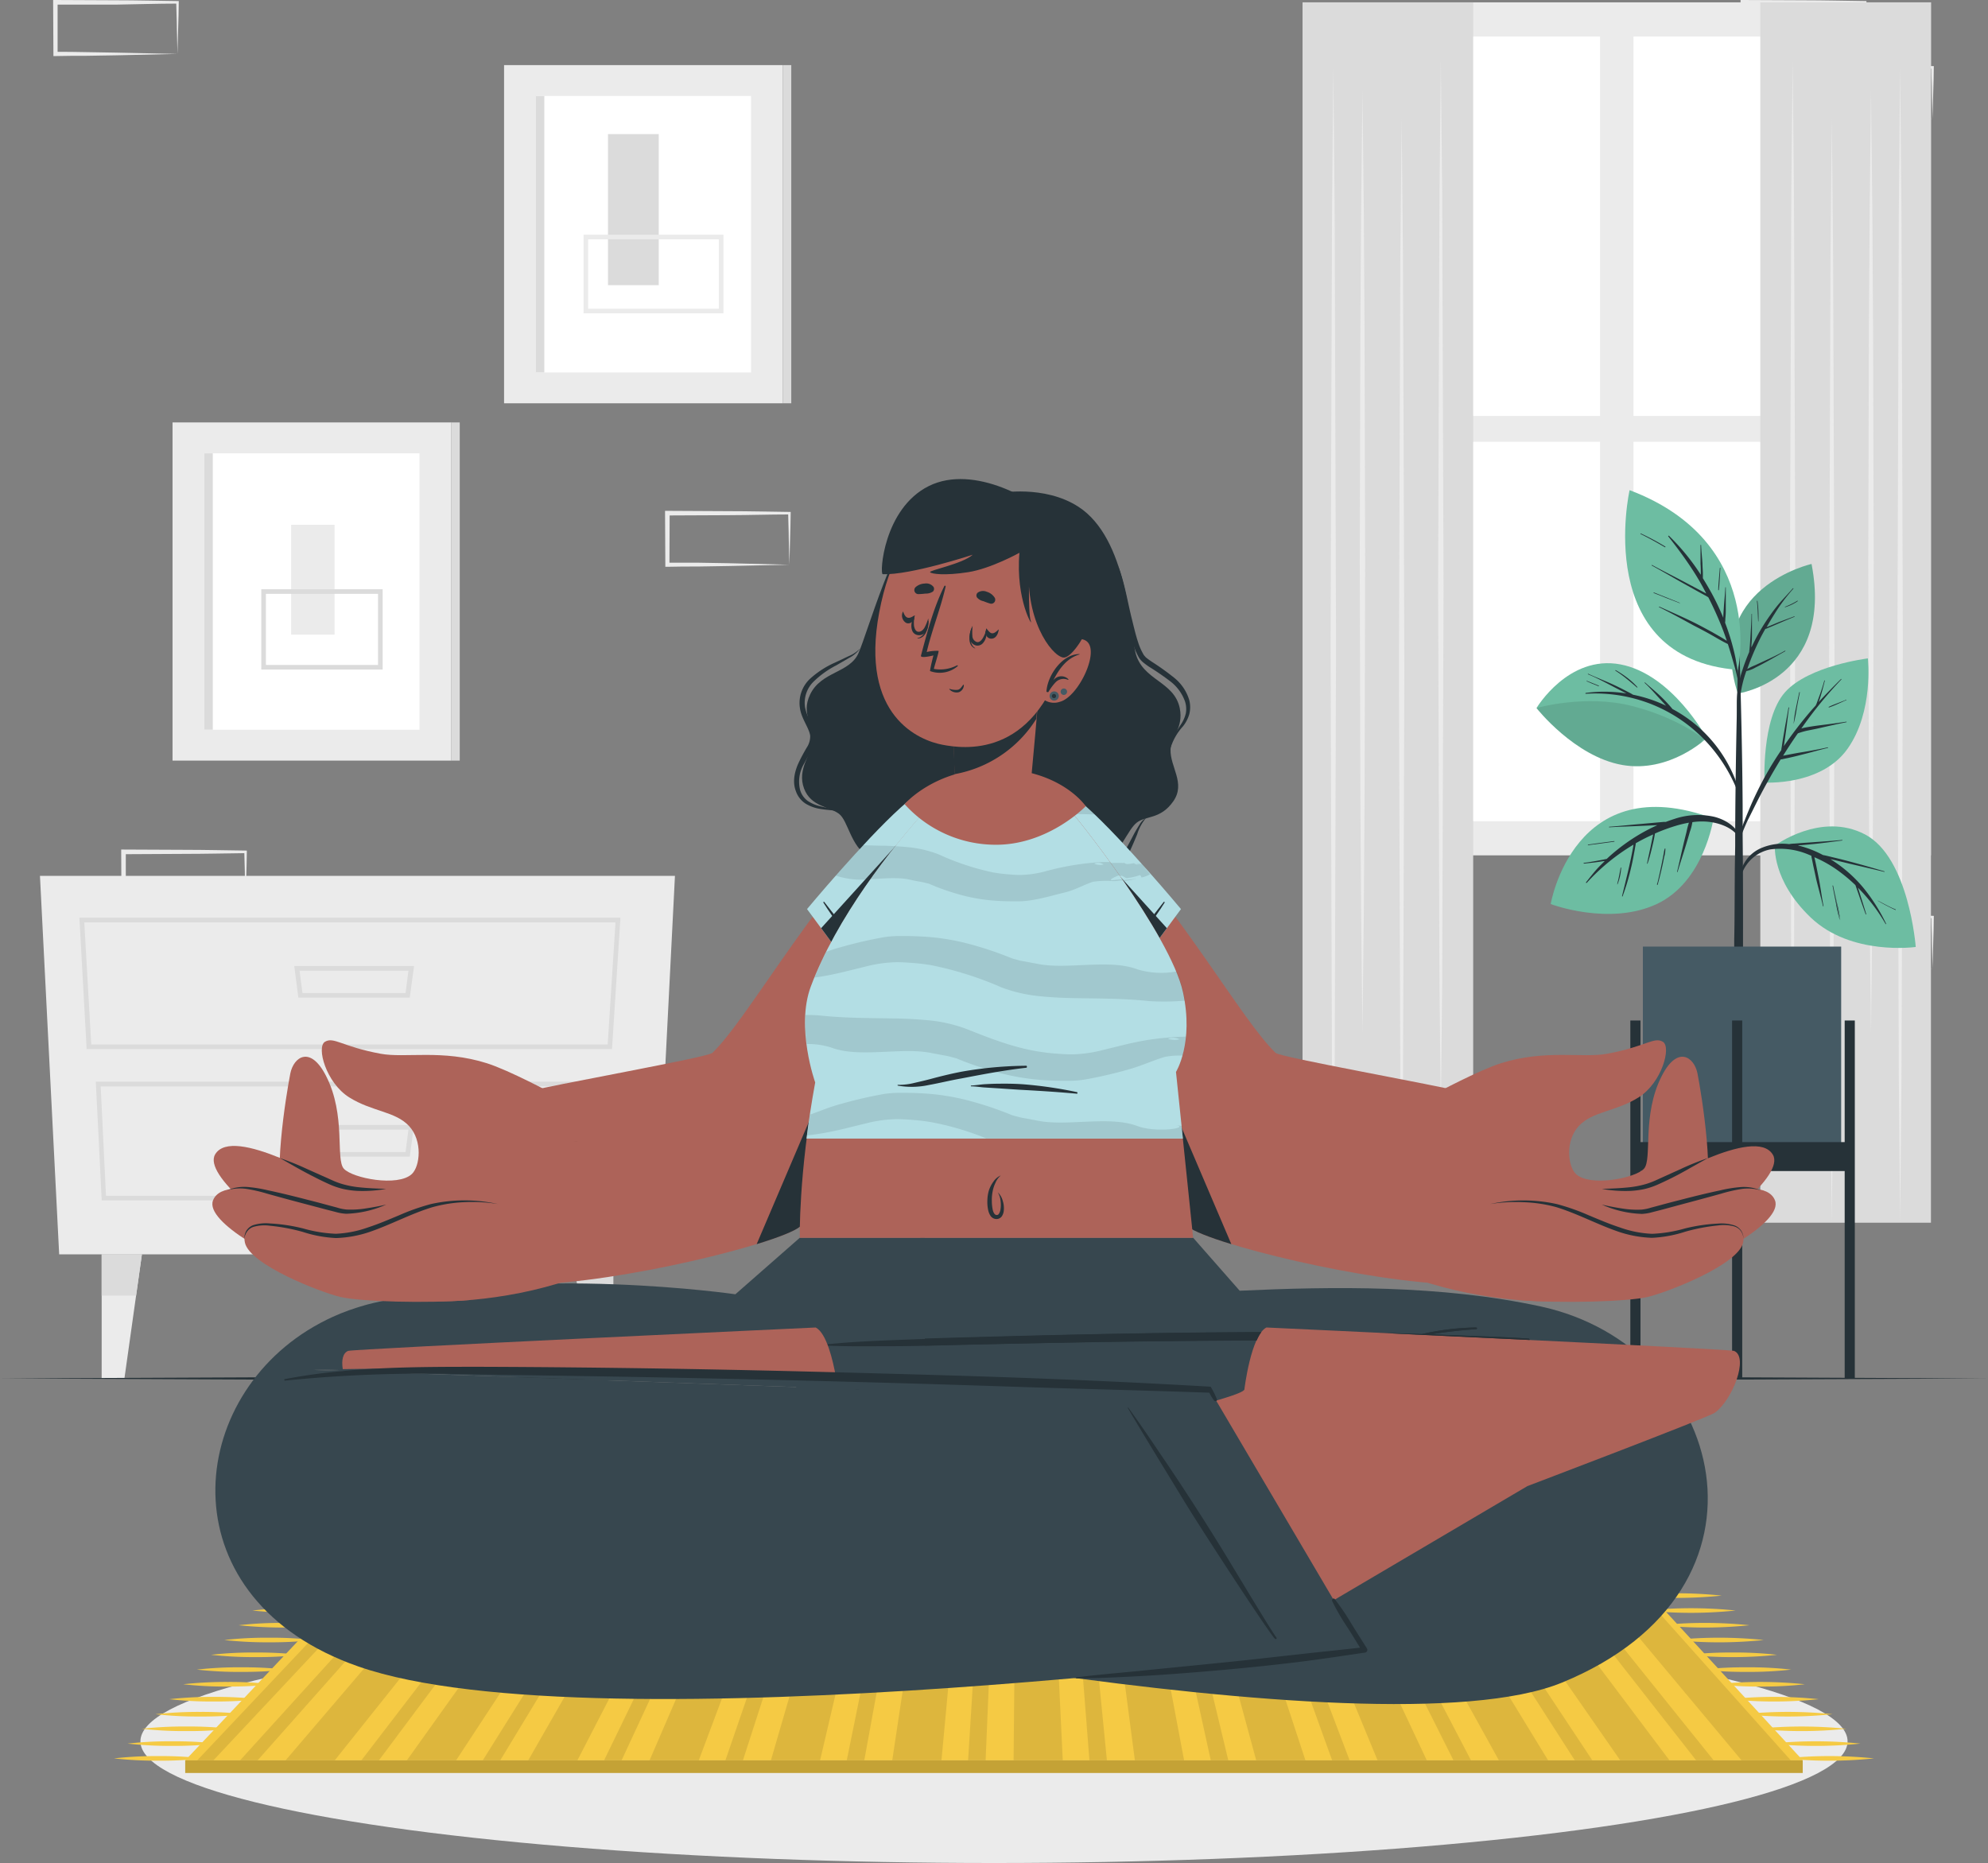 <svg xmlns="http://www.w3.org/2000/svg" viewBox="0 0 431.38 404.29"><rect x="0" y="0" width="431.38" height="404.29" fill="#808080" stroke="none"/><defs><style>.cls-1{fill:#ebebeb;}.cls-2{fill:#dbdbdb;}.cls-3{fill:#fff;}.cls-4,.cls-5{fill:none;stroke-miterlimit:10;}.cls-4{stroke:#ebebeb;}.cls-5{stroke:#dbdbdb;}.cls-6{fill:#263238;}.cls-7{fill:#6dbda2;}.cls-8{opacity:0.1;}.cls-11,.cls-8{isolation:isolate;}.cls-9{fill:#455a64;}.cls-10{fill:#f5ca44;}.cls-11{opacity:0.2;}.cls-12{fill:#37474f;}.cls-13{fill:#ad6359;}.cls-14{fill:#b3dee4;}</style></defs><g id="Calque_2" data-name="Calque 2"><g id="Calque_1-2" data-name="Calque 1"><g id="freepik--background-complete--inject-14"><path class="cls-1" d="M53.28,196.06l-13.12.27-6.66.12c-2.23,0-4.47,0-6.7.05h-.44v-.44l-.06-11.19v-.51h.5l13.24.06c4.42,0,8.83.11,13.24.16h.28v.27c0,1.89-.09,3.78-.13,5.65Zm0,0-.14-5.66c0-1.86-.11-3.7-.13-5.53l.27.27c-4.41.05-8.82.16-13.24.16l-13.24.07.5-.5v11.19l-.45-.45H33.4l6.58.12Z"></path><path class="cls-1" d="M38.51,210.17l-13.12.27-6.66.12c-2.23,0-4.47,0-6.7.05h-.44v-.44L11.53,199v-.48H12l13.24.06c4.41,0,8.83.11,13.24.16h.28V199c0,1.89-.08,3.78-.13,5.65Zm0,0-.14-5.67c0-1.86-.11-3.7-.13-5.53l.27.27c-4.41,0-8.83.16-13.24.16L12,199.5l.5-.49,0,11.19-.45-.45c2.18,0,4.36,0,6.55.05l6.58.12Z"></path><path class="cls-1" d="M419.35,210.17l-13.13.27-6.66.12c-2.22,0-4.46,0-6.69.05h-.45v-.44L392.37,199v-.48h.5l13.24.06c4.41,0,8.83.11,13.24.16h.27V199c0,1.89-.08,3.78-.13,5.65Zm0,0-.14-5.66c0-1.86-.12-3.7-.13-5.53l.27.27c-4.41.05-8.83.16-13.24.16l-13.24.06.5-.49-.06,11.19-.44-.45c2.18,0,4.36,0,6.54.05l6.58.12Z"></path><path class="cls-1" d="M404.58,11.7,391.45,12l-6.66.11c-2.22,0-4.46,0-6.69.06h-.41V0h.51l13.24.06c4.41,0,8.82.12,13.24.17H405V.5c0,1.9-.09,3.79-.13,5.65Zm0,0-.14-5.65c-.05-1.87-.12-3.71-.14-5.54l.28.27c-4.42,0-8.83.16-13.24.17L378.1,1l.5-.5-.06,11.19-.44-.45c2.18,0,4.35,0,6.54.06l6.58.11Z"></path><path class="cls-1" d="M419.35,25.81l-13.13.28-6.66.11c-2.22,0-4.46,0-6.69.06h-.45v-.45l-.05-11.19v-.5h.5l13.24.06c4.41,0,8.83.12,13.24.17h.27v.27c0,1.9-.08,3.79-.13,5.65Zm0,0-.14-5.65c0-1.87-.12-3.71-.13-5.54l.27.27c-4.41,0-8.83.16-13.24.17l-13.24.06.5-.5-.06,11.19-.44-.45c2.18,0,4.36,0,6.54.06l6.58.11Z"></path><path class="cls-1" d="M38.51,11.7,25.39,12l-6.7.11c-2.23,0-4.47,0-6.7.06h-.4V11.7L11.53.5V0H12L25.27.06c4.41,0,8.83.12,13.24.17h.28V.5c0,1.9-.08,3.79-.13,5.65Zm0,0-.14-5.65c0-1.87-.11-3.71-.13-5.54l.27.27C34.1.78,29.68.94,25.27,1L12,1l.5-.5,0,11.19L12,11.25c2.18,0,4.36,0,6.55.06l6.58.11Z"></path><path class="cls-1" d="M171.29,122.55l-13.12.28-6.66.11c-2.23,0-4.46,0-6.7.06h-.44v-.45l-.06-11.19v-.5h.5l13.24.07c4.42,0,8.83.11,13.24.16h.28v.27c0,1.9-.09,3.79-.13,5.66Zm0,0-.14-5.65c0-1.86-.11-3.71-.13-5.54l.27.28c-4.41,0-8.82.15-13.24.16l-13.24.06.5-.5-.05,11.19-.45-.44h6.55l6.58.11Z"></path><polygon class="cls-1" points="12.84 272.21 142.29 272.21 146.46 190.07 8.67 190.07 12.84 272.21"></polygon><path class="cls-2" d="M132.8,227.67h-114l-1.57-28.52H134.63Zm-113-1H131.86l1.7-26.5H18.29Z"></path><path class="cls-2" d="M131.26,260.5H22.07l-1.28-25.76H132.87ZM23,259.5H130.31l1.48-23.72H21.85Z"></path><path class="cls-2" d="M88.91,216.5H64.74l-.89-6.87h26Zm-23.28-1H88l.63-4.85H65Z"></path><path class="cls-2" d="M88.91,251H64.74l-.89-6.87h26Zm-23.28-1H88l.63-4.85H65Z"></path><polygon class="cls-1" points="30.79 272.21 29.53 281.16 27 299.14 22.06 299.14 22.06 272.21 30.79 272.21"></polygon><polygon class="cls-2" points="30.79 272.21 29.53 281.16 22.06 281.16 22.06 272.21 30.79 272.21"></polygon><polygon class="cls-1" points="124.34 272.21 125.6 281.16 128.12 299.14 133.07 299.14 133.07 272.21 124.34 272.21"></polygon><polygon class="cls-2" points="124.34 272.21 125.6 281.16 133.07 281.16 133.07 272.21 124.34 272.21"></polygon><rect class="cls-1" x="282.64" y="0.51" width="136.36" height="185.11"></rect><rect class="cls-3" x="291.16" y="7.92" width="56.03" height="82.34"></rect><rect class="cls-3" x="354.45" y="7.92" width="56.03" height="82.34"></rect><rect class="cls-3" x="291.16" y="95.87" width="56.03" height="82.34"></rect><rect class="cls-3" x="354.45" y="95.87" width="56.03" height="82.34"></rect><rect class="cls-2" x="282.64" y="0.51" width="37.03" height="264.83"></rect><polygon class="cls-1" points="312.65 13.1 312.94 41.73 313.04 70.37 313.24 127.64 313.04 184.91 312.94 213.54 312.65 242.17 312.36 213.54 312.26 184.91 312.06 127.64 312.26 70.37 312.37 41.73 312.65 13.1"></polygon><polygon class="cls-1" points="295.64 19.74 295.93 45.31 296.09 70.88 296.23 122.01 296.1 173.15 295.93 198.72 295.64 224.28 295.36 198.72 295.19 173.15 295.06 122.01 295.19 70.88 295.36 45.31 295.64 19.74"></polygon><polygon class="cls-1" points="304.15 25.78 304.43 55.72 304.54 85.65 304.73 145.53 304.54 205.41 304.44 235.34 304.15 265.28 303.86 235.34 303.76 205.41 303.56 145.53 303.76 85.65 303.86 55.72 304.15 25.78"></polygon><polygon class="cls-1" points="289.32 14.61 289.61 45.94 289.71 77.28 289.91 139.95 289.71 202.61 289.61 233.95 289.32 265.28 289.03 233.95 288.93 202.61 288.73 139.95 288.93 77.28 289.04 45.94 289.32 14.61"></polygon><rect class="cls-2" x="381.97" y="0.51" width="37.03" height="264.83"></rect><polygon class="cls-1" points="388.99 13.1 389.27 41.73 389.38 70.37 389.57 127.64 389.38 184.91 389.27 213.54 388.99 242.17 388.7 213.54 388.59 184.91 388.4 127.64 388.6 70.37 388.7 41.73 388.99 13.1"></polygon><polygon class="cls-1" points="405.99 19.74 406.28 45.31 406.44 70.88 406.58 122.01 406.44 173.15 406.28 198.72 405.99 224.28 405.7 198.72 405.54 173.15 405.4 122.01 405.54 70.88 405.71 45.31 405.99 19.74"></polygon><polygon class="cls-1" points="397.49 25.78 397.77 55.72 397.88 85.65 398.08 145.53 397.88 205.41 397.78 235.34 397.49 265.28 397.2 235.34 397.1 205.41 396.9 145.53 397.1 85.65 397.2 55.72 397.49 25.78"></polygon><polygon class="cls-1" points="412.32 14.61 412.6 45.94 412.71 77.28 412.9 139.95 412.71 202.61 412.6 233.95 412.32 265.28 412.03 233.95 411.93 202.61 411.73 139.95 411.93 77.28 412.03 45.94 412.32 14.61"></polygon><rect class="cls-1" x="109.38" y="14.13" width="60.5" height="73.39"></rect><rect class="cls-3" x="116.29" y="20.83" width="46.68" height="59.99"></rect><rect class="cls-2" x="116.29" y="20.83" width="1.82" height="59.99"></rect><rect class="cls-2" x="169.88" y="14.13" width="1.82" height="73.39"></rect><rect class="cls-2" x="131.93" y="29.1" width="11.01" height="32.79"></rect><rect class="cls-4" x="127.13" y="51.43" width="29.35" height="16.06"></rect><rect class="cls-1" x="37.44" y="91.67" width="60.5" height="73.39"></rect><rect class="cls-3" x="44.35" y="98.37" width="46.68" height="59.99"></rect><rect class="cls-2" x="44.35" y="98.37" width="1.82" height="59.99"></rect><rect class="cls-2" x="97.94" y="91.67" width="1.82" height="73.39"></rect><rect class="cls-1" x="63.17" y="113.88" width="9.43" height="23.84"></rect><rect class="cls-5" x="57.2" y="128.37" width="25.33" height="16.43"></rect></g><g id="freepik--Shadow--inject-14"><ellipse class="cls-1" cx="215.69" cy="377.88" rx="185.22" ry="26.41"></ellipse></g><g id="freepik--Floor--inject-14"><polygon class="cls-6" points="0 299.14 53.92 298.9 107.85 298.81 215.69 298.64 323.53 298.81 377.45 298.89 431.38 299.14 377.45 299.38 323.53 299.47 215.69 299.64 107.85 299.47 53.92 299.38 0 299.14"></polygon></g><g id="freepik--Plant--inject-14"><path class="cls-7" d="M377.09,150.5s20.87-2.92,16-28.11C393.08,122.38,369.77,127.62,377.09,150.5Z"></path><path class="cls-8" d="M377.09,150.5s20.87-2.92,16-28.11C393.08,122.38,369.77,127.62,377.09,150.5Z"></path><path class="cls-6" d="M378.15,145.23c.41-1.27.89-2.52,1.42-3.75a1.57,1.57,0,0,1,.05-.48l.09-1q.09-1.12.15-2.25c.09-1.51.19-3,.21-4.52a.07.07,0,0,1,.09,0l0,0v4.53a21.2,21.2,0,0,1-.12,2.25v.5a43.38,43.38,0,0,1,4.18-7.15,32.57,32.57,0,0,1,2.28-2.89c.81-.89,1.71-1.86,2.55-2.8a.06.06,0,1,1,.09.09,37.73,37.73,0,0,0-4,5.34c-.64,1-1.23,2-1.8,3l.19-.08.74-.3L386,135l3.35-1.25c.07,0,.12.09,0,.12-1.11.44-2.21.91-3.3,1.38l-1.62.7-.81.33a2.35,2.35,0,0,1-.56.2c-.42.75-.84,1.51-1.22,2.28a56.54,56.54,0,0,0-2.55,6l-.15.43a12.25,12.25,0,0,1,1.71-.83l2.16-1c1.46-.67,2.92-1.35,4.32-2.15.07,0,.13.08.06.11-1.43.79-2.84,1.62-4.27,2.4-.72.39-1.44.77-2.18,1.13a6.61,6.61,0,0,1-2,.78,25.59,25.59,0,0,0-1.37,5.92c-.23,2.85-.2,5.72-.27,8.57h-.08c-.2-2.59-.32-5.2-.33-7.8A22.73,22.73,0,0,1,378.15,145.23Z"></path><path class="cls-6" d="M381.36,130.42a25.36,25.36,0,0,1,.21,4.44h-.06c-.09-1.47-.1-2.94-.27-4.41C381.23,130.37,381.35,130.34,381.36,130.42Z"></path><path class="cls-6" d="M387.33,131.68a16.62,16.62,0,0,0,2.68-1.31c.07-.05.13.06.06.11a10.08,10.08,0,0,1-2.71,1.29C387.31,131.79,387.28,131.71,387.33,131.68Z"></path><path class="cls-6" d="M376.43,190.5c0-2.3.06-4.61.09-6.92,0-7.65.1-15.31.24-23q.17-9.12.42-18.23a.16.16,0,0,1,.06-.08v-5s.05-.06.1-.06.1,0,.1.07v5a.1.1,0,0,1,.05.08c.31,10.81.58,21.63.65,32.45v6.6q.11,10.59.08,21.17V206c0,6.45-.06,12.91-.07,19.36,0,.35-.38.52-.79.54s-1-.17-1-.57c0-7.11-.05-14.23-.05-21.35C376.41,199.5,376.39,195,376.43,190.5Z"></path><path class="cls-7" d="M385.14,183.5s10-7.44,19.56-2.42,11,24.42,11,24.42-14,2-22.79-6.39C384.44,191,385.14,183.5,385.14,183.5Z"></path><path class="cls-6" d="M382.41,183.94a11.76,11.76,0,0,1,5.81-.76,8.54,8.54,0,0,1,1.23-.12l1.41-.11c1-.08,2-.13,2.93-.21,2-.14,4-.27,5.94-.46a.06.06,0,1,1,0,.12c-2,.25-3.91.53-5.87.73-1,.1-2,.2-3,.28a2.66,2.66,0,0,0-.73.07,8.89,8.89,0,0,1,.89.22,22.74,22.74,0,0,1,4.55,1.85c.79.14,1.57.36,2.35.54,1.24.29,2.48.61,3.71.94,2.44.64,4.85,1.35,7.27,2.06.08,0,0,.14,0,.12-2.41-.59-4.84-1.14-7.27-1.71l-3.52-.85-.93-.21a29.39,29.39,0,0,1,7.14,6.2,39.12,39.12,0,0,1,4.95,7.82c0,.07-.06.14-.1.07a38.63,38.63,0,0,0-6-7.88,1.62,1.62,0,0,0,.13.41c.18.59.37,1.18.56,1.77.37,1.18.74,2.36,1.1,3.55,0,.08-.1.1-.13,0-.42-1.15-.82-2.3-1.23-3.45-.19-.57-.39-1.13-.59-1.7l-.3-.88-.1-.27a35.09,35.09,0,0,0-3.56-3,26.55,26.55,0,0,0-5.33-3.05,2.33,2.33,0,0,0,.11.51c.09.46.2.91.29,1.37l.57,2.86c.38,1.94.61,3.91,1,5.85a.06.06,0,0,1-.12,0h0c-.45-2-1-3.87-1.47-5.83-.21-1-.43-2-.64-2.94-.09-.46-.18-.92-.28-1.38-.05-.25-.11-.51-.14-.77l-.54-.22a15.82,15.82,0,0,0-8.35-1.15,8.22,8.22,0,0,0-6,4.84c-.09.22-.44.09-.39-.14A7.74,7.74,0,0,1,382.41,183.94Z"></path><path class="cls-6" d="M397.77,192.21c.28,1.27.57,2.54.85,3.81a27.56,27.56,0,0,1,.7,3.71m-.08,0a30.21,30.21,0,0,1-.86-3.74c-.24-1.25-.49-2.51-.73-3.76,0,0,0-.06.05-.07s.06,0,.07.05h0Z"></path><path class="cls-6" d="M407.48,195.44c1.27.65,2.51,1.38,3.85,1.91.08,0,0,.16-.05.12a42.18,42.18,0,0,1-3.83-2Z"></path><path class="cls-7" d="M382.89,169.82s12.26.78,18-7.31,4.42-19.63,4.42-19.63-12.88,1.56-18,7.37S382.89,169.82,382.89,169.82Z"></path><path class="cls-6" d="M377.13,181.92c.42-1.31.95-2.6,1.45-3.89s1-2.47,1.52-3.68a77.91,77.91,0,0,1,3.68-7.23c.86-1.49,1.79-2.93,2.75-4.36a4.84,4.84,0,0,1,.09-.65c.06-.38.11-.76.17-1.14.12-.78.26-1.55.39-2.33.28-1.69.63-3.37.9-5.07,0-.08.14-.08.13,0-.25,1.68-.42,3.36-.65,5-.12.82-.22,1.64-.35,2.46a5.61,5.61,0,0,1-.14.9,89.18,89.18,0,0,1,6.07-7.88c.29-.33.6-.66.89-1,0-.09.08-.18.12-.28s.18-.47.26-.7c.19-.49.36-1,.54-1.46.34-1,.65-1.93.91-2.92,0-.08.14,0,.12,0-.25,1-.51,2-.8,3-.14.48-.3,1-.47,1.43l-.09.24c1.57-1.71,3.2-3.36,4.86-5,.06-.06.14,0,.08.09a89.73,89.73,0,0,0-8.69,10.65,7.13,7.13,0,0,1,.91-.23c1-.18,1.9-.32,2.85-.44,2-.25,4-.5,6-.82.08,0,.12.11,0,.12-1.9.38-3.78.81-5.67,1.24-.89.21-1.78.38-2.68.56a16,16,0,0,0-2.15.61c-.2.28-.41.56-.6.85-.9,1.31-1.77,2.65-2.61,4l1.25-.24c.95-.18,1.9-.36,2.85-.51,1.87-.31,3.74-.64,5.59-1.06.08,0,.11.11,0,.13-1.87.44-3.73,1-5.59,1.45-.9.24-1.81.46-2.71.66l-1.37.29a2.53,2.53,0,0,1-.55.09q-2.68,4.37-5,8.92c-.67,1.33-1.33,2.67-2,4s-1.22,2.81-1.82,4.23C377.48,182.35,377,182.23,377.13,181.92Z"></path><path class="cls-6" d="M389.69,153.73c.24-1.17.48-2.33.74-3.5,0-.08.14,0,.13,0-.24,1.15-.46,2.3-.67,3.45a33.23,33.23,0,0,1-.69,3.44h0A25.87,25.87,0,0,1,389.69,153.73Z"></path><path class="cls-6" d="M396.84,153.39c.57-.28,1.17-.51,1.76-.74l.93-.36.48-.19a2.34,2.34,0,0,0,.51-.23c.1-.07.15.09.06.11a2.36,2.36,0,0,0-.52.21l-.47.21-.89.4c-.59.26-1.2.52-1.81.72a.07.07,0,0,1-.09-.05S396.81,153.4,396.84,153.39Z"></path><path class="cls-7" d="M370.33,160.18s-7.42-13.87-18.72-16-18.2,9.48-18.2,9.48S341.65,164.17,352,166,370.33,160.18,370.33,160.18Z"></path><path class="cls-6" d="M344.05,150.38a30.52,30.52,0,0,1,8.85.1l-.5-.27c-.84-.42-1.67-.85-2.51-1.29-1.73-.9-3.48-1.86-5.3-2.59a.06.06,0,1,1,.05-.11c1.77.82,3.6,1.51,5.37,2.32.89.41,1.76.84,2.62,1.29.56.3,1.18.58,1.72.93a30.91,30.91,0,0,1,7.18,2.39l-1.41-1.54c-1.05-1.15-2.09-2.36-3.24-3.41a.06.06,0,0,1,.09-.09c1.18,1.07,2.43,2.07,3.57,3.18.56.54,1.09,1.1,1.61,1.68.26.29.52.59.76.89a29.69,29.69,0,0,1,15.14,20.45.06.06,0,1,1-.12,0,34.1,34.1,0,0,0-8.3-14,32.65,32.65,0,0,0-15.13-8.75,33.08,33.08,0,0,0-10.44-1,.11.11,0,0,1,0-.15Z"></path><path class="cls-8" d="M333.41,153.64S341.65,164.16,352,166c7.91,1.4,14.41-2.72,17.05-4.75l.57-.94s-5.35-4.5-15.46-7.1S333.41,153.64,333.41,153.64Z"></path><path class="cls-6" d="M350.6,145.43a21.35,21.35,0,0,1,2.51,1.66,15.92,15.92,0,0,1,2.18,2c.06.07,0,.15-.1.09-.75-.65-1.5-1.3-2.28-1.92a24.52,24.52,0,0,0-2.37-1.71C350.47,145.5,350.53,145.39,350.6,145.43Z"></path><path class="cls-6" d="M344.41,147.78l1.26.5,1.26.52a.08.08,0,0,1,0,.11.07.07,0,0,1-.08,0l-1.26-.51c-.42-.17-.83-.37-1.25-.54a.06.06,0,0,1,0-.12Z"></path><path class="cls-7" d="M371.81,177.63s-2,13.75-12.32,18.56-23,0-23,0S341.49,166.43,371.81,177.63Z"></path><path class="cls-6" d="M343.69,187.25c.95-.11,1.9-.28,2.85-.45l1.39-.26.72-.15c.28-.26.55-.52.84-.77a41.34,41.34,0,0,1,6.33-4.59,38.72,38.72,0,0,1,3.79-1.95h-.2l-3.4.15c-2.27.11-4.54.16-6.81.3a.06.06,0,1,1,0-.12c2.28-.16,4.54-.41,6.82-.6l3.31-.3,1.7-.15h.44c.59-.22,1.18-.43,1.78-.62a16.12,16.12,0,0,1,8.76-.48c2.6.67,5.2,2.37,5.88,5.11,0,.1-.13.16-.17.07-1-2.29-3.51-3.45-5.81-3.92a13.63,13.63,0,0,0-4.68-.1,10.6,10.6,0,0,1-.54,2.08c-.28,1-.57,1.94-.86,2.91-.58,1.93-1.23,3.84-1.8,5.78a.06.06,0,1,1-.12,0c.48-1.93.88-3.88,1.35-5.81.22-.95.46-1.9.7-2.85a17.28,17.28,0,0,1,.52-2,24.81,24.81,0,0,0-2.68.63,41.12,41.12,0,0,0-4.69,1.72c-.15,1-.37,2-.6,2.92-.28,1.21-.6,2.41-1,3.6,0,.08-.13,0-.12,0a1.89,1.89,0,0,0,.05-.23h0c.23-1.13.48-2.25.72-3.37.19-.91.37-1.82.56-2.72-1.28.57-2.54,1.21-3.77,1.91a5.4,5.4,0,0,1-.13.82c-.07.47-.16.94-.25,1.41-.19,1.06-.4,2.12-.66,3.17a49.8,49.8,0,0,1-1.78,6,0,0,0,0,1,0,.07h0l-.06.07c0,.05-.11,0-.1-.07.48-2,1-4.06,1.47-6.1.23-1,.45-2,.66-3.07.1-.51.19-1,.29-1.54a4.3,4.3,0,0,1,.07-.46,44.64,44.64,0,0,0-10.16,8.31.1.1,0,0,1-.15-.12c.79-1,1.57-2,2.46-3,.52-.55,1.06-1.09,1.61-1.62h-.17l-1.46.22c-.95.13-1.91.22-2.87.33C343.61,187.38,343.58,187.26,343.69,187.25Z"></path><path class="cls-6" d="M350.93,191.91h0a2.25,2.25,0,0,1,.06-.36,4.32,4.32,0,0,1,.12-.45h0c.21-.92.39-1.85.55-2.78a.06.06,0,1,1,.12,0,11.39,11.39,0,0,1-.79,3.59h-.06Z"></path><path class="cls-6" d="M359.59,191.69a.06.06,0,0,1,.06-.06c.29-1.22.57-2.44.82-3.66l.39-1.94c.06-.35.13-.69.19-1a3.12,3.12,0,0,1,.22-.9.08.08,0,0,1,.1,0l0,0a6.08,6.08,0,0,1-.26,1.85c-.13.67-.26,1.34-.41,2-.3,1.35-.64,2.71-1,4a.07.07,0,1,1-.14,0h0Z"></path><path class="cls-6" d="M344.6,183.28c1.89-.25,3.78-.53,5.67-.76.08,0,.11.11,0,.13-1.88.27-3.78.51-5.67.76C344.55,183.42,344.52,183.3,344.6,183.28Z"></path><path class="cls-7" d="M377.11,145.37s6.33-27.77-23.5-39C353.61,106.36,345.34,142.91,377.11,145.37Z"></path><path class="cls-6" d="M370.69,129.62l-.32-.2-1.68-.92-3.46-1.93c-2.27-1.28-4.52-2.6-6.81-3.85-.08,0,0-.15.06-.11,2.3,1.25,4.64,2.42,6.95,3.64l3.42,1.81,1.39.74a55.51,55.51,0,0,0-3.22-5.52c-1.56-2.38-3.27-4.65-5-6.86a.09.09,0,0,1,0-.14.1.1,0,0,1,.14,0,47.9,47.9,0,0,1,6.9,8.45v-.28c0-.7,0-1.39-.06-2.08v-4.06c0-.09.12-.08.13,0,.05,1.33.21,2.66.29,4,0,.66.07,1.33.09,2v1.17c.61,1,1.2,2,1.76,3a53,53,0,0,1,2.67,5.59c0-.69.07-1.38.11-2.07.09-1.52.27-3,.34-4.55a.07.07,0,0,1,.09,0,.08.08,0,0,1,0,0V132a17.4,17.4,0,0,1-.1,2.28,4.91,4.91,0,0,1-.05.85,50.59,50.59,0,0,1,2.25,7.63,84.27,84.27,0,0,1,1.11,8.38h0a45.32,45.32,0,0,0-1.58-7.47c-.37-1.31-.76-2.62-1.18-3.91-1.24-.59-2.43-1.32-3.63-2s-2.5-1.36-3.74-2c-2.49-1.36-5-2.75-7.55-4-.07,0,0-.14.07-.11,2.6,1.18,5.22,2.3,7.78,3.58,1.27.64,2.52,1.33,3.76,2,1,.59,2.1,1.17,3.09,1.84-.29-.86-.59-1.72-.92-2.57A74.7,74.7,0,0,0,370.69,129.62Z"></path><path class="cls-6" d="M373.19,123.27c0-.08.13-.08.12,0-.1,1.59-.16,3.17-.33,4.75a.07.07,0,1,1-.14,0h0C372.9,126.43,373.07,124.85,373.19,123.27Z"></path><path class="cls-6" d="M358.88,128.57c1.87.76,3.75,1.47,5.61,2.25.05,0,0,.1,0,.08-1.89-.7-3.75-1.47-5.62-2.2C358.77,128.67,358.81,128.5,358.88,128.57Z"></path><path class="cls-6" d="M356.05,115.77a50.88,50.88,0,0,1,5.3,2.84.08.08,0,1,1-.08.14c-1.73-1-3.49-2-5.29-2.87C355.91,115.84,356,115.73,356.05,115.77Z"></path><rect class="cls-9" x="356.49" y="205.42" width="43.03" height="45.35"></rect><rect class="cls-6" x="400.28" y="221.46" width="2.2" height="77.68"></rect><rect class="cls-6" x="353.77" y="221.46" width="2.2" height="77.68"></rect><rect class="cls-6" x="375.85" y="221.46" width="2.2" height="77.68"></rect><rect class="cls-6" x="354.87" y="247.85" width="46.51" height="6.28"></rect></g><g id="freepik--Mat--inject-14"><path class="cls-10" d="M44.13,381.59a84.94,84.94,0,0,1-9.7.5,84.94,84.94,0,0,1-9.7-.5,80.6,80.6,0,0,1,9.7-.5A80.6,80.6,0,0,1,44.13,381.59Z"></path><path class="cls-10" d="M47.08,378.38a84.94,84.94,0,0,1-9.7.5,84.94,84.94,0,0,1-9.7-.5,80.6,80.6,0,0,1,9.7-.5A80.6,80.6,0,0,1,47.08,378.38Z"></path><path class="cls-10" d="M50.16,375.16a80.43,80.43,0,0,1-9.69.5,80.6,80.6,0,0,1-9.7-.5,82.7,82.7,0,0,1,9.7-.49A82.53,82.53,0,0,1,50.16,375.16Z"></path><path class="cls-10" d="M53.13,372a80.43,80.43,0,0,1-9.69.5,80.6,80.6,0,0,1-9.7-.5,84.94,84.94,0,0,1,9.7-.5A84.76,84.76,0,0,1,53.13,372Z"></path><path class="cls-10" d="M56.13,368.74a80.6,80.6,0,0,1-9.7.5,80.6,80.6,0,0,1-9.7-.5,84.94,84.94,0,0,1,9.7-.5A84.94,84.94,0,0,1,56.13,368.74Z"></path><path class="cls-10" d="M59.15,365.5a84.94,84.94,0,0,1-9.7.5,80.6,80.6,0,0,1-9.7-.5,84.94,84.94,0,0,1,9.7-.5A84.94,84.94,0,0,1,59.15,365.5Z"></path><path class="cls-10" d="M62.12,362.32a84.94,84.94,0,0,1-9.7.5,80.6,80.6,0,0,1-9.7-.5,80.6,80.6,0,0,1,9.7-.5A84.94,84.94,0,0,1,62.12,362.32Z"></path><path class="cls-10" d="M65.18,359.11a84.94,84.94,0,0,1-9.7.5,84.76,84.76,0,0,1-9.69-.5,80.43,80.43,0,0,1,9.69-.5A84.94,84.94,0,0,1,65.18,359.11Z"></path><path class="cls-10" d="M68.08,355.9a84.94,84.94,0,0,1-9.7.5,84.94,84.94,0,0,1-9.7-.5,80.6,80.6,0,0,1,9.7-.5A80.6,80.6,0,0,1,68.08,355.9Z"></path><path class="cls-10" d="M71.17,352.69a93.87,93.87,0,0,1-19.4,0,80.6,80.6,0,0,1,9.7-.5A80.6,80.6,0,0,1,71.17,352.69Z"></path><path class="cls-10" d="M74.16,349.5a93.78,93.78,0,0,1-19.39,0,80.6,80.6,0,0,1,9.7-.5A80.43,80.43,0,0,1,74.16,349.5Z"></path><path class="cls-10" d="M77.18,346.26a80.6,80.6,0,0,1-9.7.5,80.43,80.43,0,0,1-9.69-.5A93.78,93.78,0,0,1,77.18,346.26Z"></path><path class="cls-10" d="M387.25,381.59a93.87,93.87,0,0,1,19.4,0A93.87,93.87,0,0,1,387.25,381.59Z"></path><path class="cls-10" d="M384.3,378.38a93.87,93.87,0,0,1,19.4,0A93.87,93.87,0,0,1,384.3,378.38Z"></path><path class="cls-10" d="M381.22,375.16a96.65,96.65,0,0,1,19.39,0,93.78,93.78,0,0,1-19.39,0Z"></path><path class="cls-10" d="M378.25,372a93.78,93.78,0,0,1,19.39,0A93.78,93.78,0,0,1,378.25,372Z"></path><path class="cls-10" d="M375.25,368.74a93.87,93.87,0,0,1,19.4,0A93.87,93.87,0,0,1,375.25,368.74Z"></path><path class="cls-10" d="M372.23,365.5a93.87,93.87,0,0,1,19.4,0,80.6,80.6,0,0,1-9.7.5A84.94,84.94,0,0,1,372.23,365.5Z"></path><path class="cls-10" d="M369.26,362.32a84.94,84.94,0,0,1,9.7-.5,80.6,80.6,0,0,1,9.7.5,80.6,80.6,0,0,1-9.7.5A84.94,84.94,0,0,1,369.26,362.32Z"></path><path class="cls-10" d="M366.2,359.11a84.94,84.94,0,0,1,9.7-.5,80.43,80.43,0,0,1,9.69.5A93.78,93.78,0,0,1,366.2,359.11Z"></path><path class="cls-10" d="M363.3,355.9a93.87,93.87,0,0,1,19.4,0A93.87,93.87,0,0,1,363.3,355.9Z"></path><path class="cls-10" d="M360.21,352.69a93.87,93.87,0,0,1,19.4,0A93.87,93.87,0,0,1,360.21,352.69Z"></path><path class="cls-10" d="M357.22,349.5a93.78,93.78,0,0,1,19.39,0,93.78,93.78,0,0,1-19.39,0Z"></path><path class="cls-10" d="M354.2,346.26a93.78,93.78,0,0,1,19.39,0A93.78,93.78,0,0,1,354.2,346.26Z"></path><polygon class="cls-10" points="74.38 345.83 357.86 345.83 391.19 382.02 40.19 382.02 74.38 345.83"></polygon><polygon class="cls-8" points="80.25 345.83 46.31 382.01 42.8 382.01 76.98 345.83 80.25 345.83"></polygon><polygon class="cls-8" points="87.99 345.83 55.9 382.01 52.1 382.01 84.93 345.83 87.99 345.83"></polygon><polygon class="cls-8" points="101.5 345.83 72.64 382.01 61.97 382.01 92.88 345.83 101.5 345.83"></polygon><polygon class="cls-8" points="109.23 345.83 82.22 382.01 78.42 382.01 106.16 345.83 109.23 345.83"></polygon><polygon class="cls-8" points="122.72 345.83 98.97 382.01 88.29 382.01 114.12 345.83 122.72 345.83"></polygon><polygon class="cls-8" points="130.46 345.83 108.55 382.01 104.76 382.01 127.4 345.83 130.46 345.83"></polygon><polygon class="cls-8" points="143.97 345.83 125.29 382.01 114.62 382.01 135.34 345.83 143.97 345.83"></polygon><polygon class="cls-8" points="151.69 345.83 134.88 382.01 131.08 382.01 148.63 345.83 151.69 345.83"></polygon><polygon class="cls-8" points="165.19 345.83 151.63 382.01 140.95 382.01 156.58 345.83 165.19 345.83"></polygon><polygon class="cls-8" points="172.92 345.83 161.21 382.01 157.41 382.01 169.85 345.83 172.92 345.83"></polygon><polygon class="cls-8" points="186.42 345.83 177.95 382.01 167.28 382.01 177.81 345.83 186.42 345.83"></polygon><polygon class="cls-8" points="194.16 345.83 187.54 382.01 183.74 382.01 191.1 345.83 194.16 345.83"></polygon><polygon class="cls-8" points="207.66 345.83 204.29 382.01 193.61 382.01 199.05 345.83 207.66 345.83"></polygon><polygon class="cls-8" points="215.39 345.83 213.87 382.01 210.07 382.01 212.32 345.83 215.39 345.83"></polygon><polygon class="cls-8" points="230.61 382.01 219.94 382.01 220.28 345.83 228.89 345.83 230.61 382.01"></polygon><polygon class="cls-8" points="240.19 382.01 236.4 382.01 233.56 345.83 236.62 345.83 240.19 382.01"></polygon><polygon class="cls-8" points="256.94 382.01 246.26 382.01 241.51 345.83 250.12 345.83 256.94 382.01"></polygon><polygon class="cls-8" points="266.53 382.01 262.73 382.01 254.79 345.83 257.85 345.83 266.53 382.01"></polygon><polygon class="cls-8" points="283.27 382.01 272.59 382.01 262.75 345.83 271.36 345.83 283.27 382.01"></polygon><polygon class="cls-8" points="292.86 382.01 289.06 382.01 276.02 345.83 279.09 345.83 292.86 382.01"></polygon><polygon class="cls-8" points="309.6 382.01 298.92 382.01 283.98 345.83 292.58 345.83 309.6 382.01"></polygon><polygon class="cls-8" points="319.19 382.01 315.39 382.01 297.26 345.83 300.32 345.83 319.19 382.01"></polygon><polygon class="cls-8" points="335.93 382.01 325.25 382.01 305.21 345.83 313.82 345.83 335.93 382.01"></polygon><polygon class="cls-8" points="345.52 382.01 341.72 382.01 318.49 345.83 321.55 345.83 345.52 382.01"></polygon><polygon class="cls-8" points="362.26 382.01 351.58 382.01 326.44 345.83 335.05 345.83 362.26 382.01"></polygon><polygon class="cls-8" points="371.85 382.01 368.05 382.01 339.72 345.83 342.78 345.83 371.85 382.01"></polygon><polygon class="cls-8" points="388.58 382.01 377.9 382.01 347.68 345.83 356.28 345.83 388.58 382.01"></polygon><rect class="cls-10" x="40.19" y="382.01" width="350.99" height="2.74"></rect><rect class="cls-11" x="40.19" y="382.01" width="350.99" height="2.74"></rect></g><g id="freepik--Character--inject-14"><path class="cls-12" d="M199.69,268.59h59.2L269,280.1c20.27-.93,43.6-1.28,65.34,3.42,39.87,8.64,54.23,61.27,4.6,81.62-40.43,16.58-195.46-16.41-195.46-16.41l35-57.05s42.17-1.61,92.6-1.05l-70.88,7.2Z"></path><path class="cls-6" d="M158.34,346.93c.8-1.65,10.1-15.8,12.17-19.05q6.28-9.84,12.14-19.95c2.22-3.83,4.46-7.65,6.54-11.57a.08.08,0,0,0,0-.11.07.07,0,0,0-.11,0s0,0,0,0c-4.4,6.51-8.58,13.19-12.85,19.79s-17.52,28.75-18.28,30.65C157.78,347.12,158.15,347.32,158.34,346.93Z"></path><path class="cls-6" d="M331.69,290.5c-5-.36-10-.48-15-.69l-6.15-.23a98.44,98.44,0,0,1,9.84-1.13.19.19,0,0,0,.14-.23.18.18,0,0,0-.14-.14,56.86,56.86,0,0,0-11.84,1.42c-2.31-.08-4.61-.14-6.92-.2-10-.25-20-.27-30-.22-19.92.11-39.84.51-59.74,1.07-5.62.15-11.24.32-16.85.54s-11.26.46-16.84,1.09a.07.07,0,0,0-.1.05.07.07,0,0,0,0,.1h.06c5,.28,10,.19,15,.18s10-.16,15-.28q15-.33,30-.61c19.91-.33,39.82-.42,59.74-.4h16.84c5.61,0,11.23.19,16.84.16C332,291,332,290.5,331.69,290.5Z"></path><path class="cls-13" d="M376.28,293.16c-1-.42-101.48-5.08-101.48-5.08-3.37,1.73-4.77,13.38-4.77,13.38.39,1.77-34.26,9.34-34.26,9.34l40,44.5,55.66-32.8s39.14-14.87,40.64-15.9C375.94,303.85,379.53,294.5,376.28,293.16Z"></path><path class="cls-12" d="M200.69,299.41V302L68.06,297.28C96.58,296.32,155.19,297.87,200.69,299.41Z"></path><path class="cls-12" d="M74.89,297.29l11.77-.4,1.91.91Z"></path><path class="cls-12" d="M295.42,357.43S129.48,379.7,77.76,361.64c-41.21-14.4-38.13-57.19-9.73-73.71.48-.28,1-.56,1.47-.82s.89-.47,1.34-.69l.28-.14,1.07-.5c.22-.11.45-.21.68-.3L74,285l.29-.11c.48-.2,1-.38,1.47-.56l.15-.05c.46-.17.93-.33,1.4-.47.25-.09.5-.17.76-.24s.74-.23,1.12-.33c.58-.17,1.17-.32,1.76-.46,34.6-8.32,78.62-1.91,78.62-1.91l14-12.28h27.1v30.83c-45.47-1.54-104.08-3.09-132.63-2.13L200.69,302v-2.54c34.82,1.16,61.93,2.32,61.93,2.32Z"></path><path class="cls-12" d="M181.38,298.79c-38.31-1.19-81.17-2.17-107-1.68-.31-1.91,0-3.47,1.15-3.95,1-.43,101.47-5.08,101.47-5.08C179.36,289.28,180.75,295.25,181.38,298.79Z"></path><path class="cls-6" d="M271.6,289.1h2.09a9.6,9.6,0,0,0-1,1.8q-17.2.08-34.4.35-15,.25-30,.61c-5,.12-10,.28-15,.28s-10,.1-15-.18a.07.07,0,0,1-.1,0,.07.07,0,0,1,0-.1h.06c5.58-.63,11.23-.88,16.84-1.09s11.23-.39,16.85-.54C231.76,289.61,251.69,289.21,271.6,289.1Z"></path><path class="cls-6" d="M331.9,290.79c-10.57-.51-21.52-1-31-1.48h.68c2.31.05,4.61.12,6.92.2a56.89,56.89,0,0,1,11.77-1.44.19.19,0,0,1,.14.23.18.18,0,0,1-.14.14,98.44,98.44,0,0,0-9.84,1.13l6.15.23c5,.21,10,.33,15,.69a.27.27,0,0,1,.32.21Z"></path><path class="cls-13" d="M181.38,298.79c-38.31-1.19-81.17-2.17-107-1.68-.31-1.91,0-3.47,1.15-3.95,1-.43,101.47-5.08,101.47-5.08C179.36,289.28,180.75,295.25,181.38,298.79Z"></path><path class="cls-6" d="M264,303.5a17.69,17.69,0,0,0-1.3-2.57c-30.73-1.78-53.57-2.39-79.67-3.09s-52.19-1.14-78.29-1.23c-14.31,0-28.82-.05-42.92,2.67-.19,0-.14.35,0,.33a297.9,297.9,0,0,1,38.6-1.39c13,.21,25.93.38,38.89.62q39,.72,77.89,2c14.58.51,30.64.87,45.22,1.39a9,9,0,0,0,1.09,1.77C264,304.16,264.19,303.91,264,303.5Z"></path><path class="cls-6" d="M296.62,357.73q-1.74-2.73-3.45-5.48a48.69,48.69,0,0,0-3.55-5.24c-.28-.34-.7.12-.55.45a48.47,48.47,0,0,0,3.18,5.5c1,1.53,1.92,3.06,2.87,4.6-3.76.43-7.53.81-11.3,1.22l-12.05,1.34c-8.12.88-16.26,1.64-24.39,2.47-4.61.46-9.23.83-13.82,1.42a.11.11,0,0,0-.07.14.12.12,0,0,0,.07.07c4.12,0,8.24-.2,12.35-.41s8.07-.48,12.09-.8c8.14-.64,16.28-1.41,24.38-2.42,4.59-.58,9.16-1.28,13.74-1.95a.61.61,0,0,0,.59-.61A.75.75,0,0,0,296.62,357.73Z"></path><path class="cls-6" d="M276.92,355.28c-1.13-1.43-9.82-16-11.84-19.25q-6.12-9.94-12.68-19.61c-2.48-3.67-4.94-7.35-7.56-10.93a.07.07,0,0,0-.11,0,.06.06,0,0,0,0,.07c4,6.8,8.13,13.47,12.22,20.19s18.23,28.33,19.63,29.8C276.85,355.87,277.2,355.62,276.92,355.28Z"></path><path class="cls-6" d="M216.83,107c-1.89-.12-9.75-2.56-16.48,3.73-6.37,6-12.12,26.62-14.06,31s-8.09,3.93-10.51,9c-2.07,4.35.94,6.65.65,10.07-.23,2.66-3.58,6.06-1.94,10.36,1.5,3.91,5.44,3.88,7.52,5.41s2.52,7.11,6.49,9.34,8.46-.93,10.7-.48,3.62,7.86,11.08,8.64,10.76-5,14-5.69,10.49,2.9,14.68-.23,5.73-8.12,7.73-9.65,5.14-.66,7.9-4.6-.73-7.44-.59-11.29c.1-2.68,2.86-4.63,2-8.92-1.21-5.9-8.13-6-9.62-12.09-1.17-4.79-1.7-24.73-12.39-31.64C226.55,105.16,216.83,107,216.83,107Z"></path><path class="cls-6" d="M186.69,140.67a6.77,6.77,0,0,1-2.42,2.09l-2.79,1.62a20.15,20.15,0,0,0-5.07,3.67,6.44,6.44,0,0,0-1.72,5.45,9.59,9.59,0,0,0,1.06,2.83,11.59,11.59,0,0,1,1.28,3.14,5.45,5.45,0,0,1-.95,3.39c-.53,1-1.09,1.86-1.56,2.79a7.59,7.59,0,0,0-.9,5.79,4.43,4.43,0,0,0,1.64,2.36,8,8,0,0,0,2.81,1.18c1,.27,2.08.44,3.13.65a5.44,5.44,0,0,1,2.93,1.28,5.69,5.69,0,0,0-3-1c-1.06-.12-2.13-.19-3.21-.38a8.57,8.57,0,0,1-3.12-1.14,5.26,5.26,0,0,1-2.1-2.7c-.86-2.21-.17-4.66.8-6.58.48-1,1-1.92,1.53-2.84a4.37,4.37,0,0,0,.77-2.67c-.31-1.79-1.92-3.65-2.23-6a7.2,7.2,0,0,1,2.18-6.28,20.23,20.23,0,0,1,5.48-3.55l2.9-1.37A7.34,7.34,0,0,0,186.69,140.67Z"></path><path class="cls-6" d="M242.6,122.76c1.4,3.6,2,7.44,2.9,11.14.47,1.85.87,3.71,1.47,5.5a12.62,12.62,0,0,0,1.09,2.5,1.64,1.64,0,0,0,.36.5,1.8,1.8,0,0,0,.44.43c.35.28.74.55,1.13.81a54,54,0,0,1,4.72,3.38,9.78,9.78,0,0,1,3.35,4.92,6.1,6.1,0,0,1,0,3.06,7.59,7.59,0,0,1-1.38,2.64,12.39,12.39,0,0,0-2.76,4.94c.13-2,1.25-3.69,2.26-5.27a7.39,7.39,0,0,0,1.13-2.49,5.3,5.3,0,0,0-.18-2.62,9.51,9.51,0,0,0-3.17-4.33,55.6,55.6,0,0,0-4.69-3.22c-.4-.28-.8-.57-1.19-.89a4.22,4.22,0,0,1-1.05-1.25,14,14,0,0,1-1.15-2.77,47.31,47.31,0,0,1-1.33-5.65l-.94-5.68A51.41,51.41,0,0,0,242.6,122.76Z"></path><path class="cls-6" d="M248.69,177.5a10.07,10.07,0,0,0-1.93,3.55c-.53,1.27-1.06,2.54-1.66,3.79a20.32,20.32,0,0,1-2.15,3.62,9.08,9.08,0,0,1-3.32,2.83c-2.88,1.16-5.89.39-8.44-.59-1.29-.5-2.54-1.06-3.82-1.53a8.38,8.38,0,0,0-4-.73,8,8,0,0,1,4.13.16c1.35.36,2.64.83,3.95,1.21,2.55.77,5.33,1.34,7.64.36a8.27,8.27,0,0,0,2.9-2.42,25.65,25.65,0,0,0,2.23-3.35c.69-1.17,1.31-2.39,1.95-3.61.34-.6.69-1.2,1.06-1.78A3.94,3.94,0,0,1,248.69,177.5Z"></path><path class="cls-13" d="M210.89,181.36c0,13.64-24.7,74.24-37.26,84.8-4.3,3.61-39.07,12.27-58.57,12.55-8.14.12-15.56-38.33-3.53-41.23,9.83-2.37,42-8,43.06-9,7.45-7.22,19.71-29.78,39.17-50.93C204.93,165.37,210.9,170.85,210.89,181.36Z"></path><path class="cls-13" d="M123.44,277.76c-13.56,4.65-30.17,5.58-35.83,3.8S65.16,265.36,62,261.33s.12-23.92,1-28.39c.72-3.58,4.34-6.15,7.75.55,4.39,8.58,2,18.06,3.86,20.13s11.75,4,14.76,1.15c1.77-1.67,2.38-7.19-.61-10.41s-8-3.09-13-6.23-7.16-10.92-5.24-12.06,3.73,1.06,12.06,2.6c5.36,1,13.41-1,23.09,2.07,4.87,1.55,14,6.46,14,6.46Z"></path><path class="cls-13" d="M95.69,272.5c-6.89,1.26-21.27,1.46-30.46-3C59,266.39,44,255,46.69,250.5c3.86-6.42,24.42,6.15,27.25,6.89,8.7,2.28,19.91-1.4,19.91-1.4Z"></path><path class="cls-6" d="M83.79,258a28.63,28.63,0,0,1-6.13.44,19.06,19.06,0,0,1-3.1-.4,16.77,16.77,0,0,1-3-1c-1.88-.84-3.7-1.77-5.49-2.73s-3.55-2-5.35-3a57.2,57.2,0,0,1,5.69,2.28L72,256.09a16.28,16.28,0,0,0,2.79,1,20.7,20.7,0,0,0,2.93.54C79.69,257.85,81.74,257.92,83.79,258Z"></path><path class="cls-13" d="M97.23,273.76c-6.47,2.35-20.34,4.89-30,2-6.5-1.93-22.9-10.5-21-15.28,2.69-6.83,24.62,2,27.48,2.22,8.79.79,19-4.6,19-4.6Z"></path><path class="cls-6" d="M83.82,261.4a23.22,23.22,0,0,1-8.68,2,10.17,10.17,0,0,1-2.26-.38l-2.14-.55-4.27-1.13q-4.28-1.12-8.53-2.31a33.06,33.06,0,0,0-4.27-1,9.76,9.76,0,0,0-4.33.26,9.35,9.35,0,0,1,4.37-.7,28.6,28.6,0,0,1,4.4.71c2.89.61,5.75,1.32,8.6,2.06,1.43.36,2.86.73,4.28,1.12l2.13.57a9.77,9.77,0,0,0,2.07.43,20.06,20.06,0,0,0,4.31-.26C80.94,262,82.39,261.74,83.82,261.4Z"></path><path class="cls-13" d="M102.09,282.11c-9.55.8-24,.35-28.25-.66s-19.65-6.95-20.7-11.8c-1.33-6.09,11.39-3.07,16.71-1.95,5.51,1.16,12.63-1.42,12.63-1.42Z"></path><path class="cls-6" d="M53,268.84a3.61,3.61,0,0,1,.46-1.76,3,3,0,0,1,1.42-1.19,9.11,9.11,0,0,1,3.67-.39,37.69,37.69,0,0,1,7.24,1.09,30.18,30.18,0,0,0,7.06,1.15,23.58,23.58,0,0,0,7-1.38c2.28-.74,4.51-1.7,6.75-2.63a47,47,0,0,1,6.92-2.44,33.64,33.64,0,0,1,14.54,0,34.41,34.41,0,0,0-7.24-.41A30.56,30.56,0,0,0,93.74,262c-4.59,1.4-8.88,3.74-13.53,5.34a25.16,25.16,0,0,1-7.29,1.33,27.46,27.46,0,0,1-7.24-1.34A40.91,40.91,0,0,0,58.57,266a8.59,8.59,0,0,0-3.53.23,2.71,2.71,0,0,0-1.4,1A3.7,3.7,0,0,0,53,268.84Z"></path><path class="cls-6" d="M210.9,181.36c0,13.65-24.71,74.24-37.27,84.8-1.18,1-4.64,2.36-9.44,3.83l42.27-99.07C209.39,172.05,210.9,176.07,210.9,181.36Z"></path><path class="cls-14" d="M197.86,228.11l-22.74-30.83s12.32-14.8,20.29-22c10.55-9.56,18.13-8,16.12,9.37C210.18,196.21,197.86,228.11,197.86,228.11Z"></path><path class="cls-8" d="M210.93,188.16c-.4,1.87-.94,4-1.57,6.27l-1-.27a50.38,50.38,0,0,1-6.65-2.33c-.23-.08-.39-.12-.54-.16l-.48-.12a8.45,8.45,0,0,0-1-.21c-.67-.12-1.31-.24-2-.39-2.63-.65-5.75-.33-8.7-.17a17.68,17.68,0,0,1-7.64-.77c1.8-2,3.84-4.33,5.92-6.58l3.74.09c2,0,4.1.13,6.2.34a24.91,24.91,0,0,1,6.48,1.55C206.08,186.41,208.47,187.39,210.93,188.16ZM206.44,204c-.66,2-1.34,4-2,6-.81-.19-1.62-.35-2.44-.49-1.25-.2-2.5-.34-3.74-.46a36.07,36.07,0,0,0-3.66-.19,29.64,29.64,0,0,0-7,1l-2.69.66-3.44-4.67c.32-.11.65-.2,1-.29A93,93,0,0,1,192,203.4c.87-.09,1.74-.21,2.64-.22h2.46c1.54,0,3.09.09,4.66.22A47.08,47.08,0,0,1,206.44,204Zm-7.11-31.9c3,.83,5.87,1.87,8.75,2.91a25.62,25.62,0,0,0,3.55,1c-1.06-7.53-5.82-8.34-12.3-3.91ZM193.6,221h-1l5.22,7.07h0c.12-.31,1.12-2.9,2.53-6.74C198.11,221.15,195.85,221.05,193.6,221Z"></path><path class="cls-6" d="M198.48,222.83c-3-4.72-6.06-9.38-9.33-13.91-1.63-2.27-8.63-11-10.29-13.19-.09-.12-.26,0-.18.16,1.78,2.94,8.33,11.85,10,14.1,3.28,4.51,6.49,8.41,9.65,13C198.38,223.1,198.56,223,198.48,222.83Z"></path><path class="cls-6" d="M211.53,184.61c-1.35,11.6-13.66,43.51-13.66,43.51l-19.69-26.7L207.1,169.5h0C210.8,170.19,212.69,175,211.53,184.61Z"></path><path class="cls-13" d="M220.49,181.36c0,13.64,24.7,74.24,37.26,84.8,4.3,3.61,39.07,12.27,58.57,12.55,8.14.12,15.56-38.33,3.53-41.23-9.83-2.37-42-8-43.06-9-7.45-7.22-19.71-29.78-39.17-50.93C226.45,165.37,220.48,170.85,220.49,181.36Z"></path><path class="cls-13" d="M307.94,277.76c13.56,4.65,30.17,5.58,35.83,3.8s22.45-16.2,25.57-20.23-.12-23.92-1-28.39c-.72-3.58-4.34-6.15-7.75.55-4.39,8.58-2,18.06-3.86,20.13s-11.75,4-14.76,1.15c-1.77-1.67-2.38-7.19.61-10.41s8-3.09,13-6.23,7.16-10.92,5.24-12.06-3.73,1.06-12.06,2.6c-5.36,1-13.41-1-23.09,2.07-4.87,1.55-14,6.46-14,6.46Z"></path><path class="cls-13" d="M335.69,272.5c6.89,1.26,21.27,1.46,30.46-3,6.21-3.05,21.25-14.45,18.54-18.93-3.86-6.42-24.42,6.15-27.25,6.89-8.7,2.28-19.91-1.4-19.91-1.4Z"></path><path class="cls-6" d="M347.59,258c2-.07,4.08-.14,6.07-.36a20.7,20.7,0,0,0,2.93-.54,16.28,16.28,0,0,0,2.79-1l5.54-2.51a57.2,57.2,0,0,1,5.69-2.28l-5.35,3c-1.8,1-3.61,1.89-5.49,2.73a16.27,16.27,0,0,1-2.95,1,19.06,19.06,0,0,1-3.1.4A28.63,28.63,0,0,1,347.59,258Z"></path><path class="cls-13" d="M334.15,273.76c6.47,2.35,20.34,4.89,30,2,6.5-1.93,22.9-10.5,21-15.28-2.69-6.83-24.62,2-27.48,2.22-8.79.79-19-4.6-19-4.6Z"></path><path class="cls-6" d="M347.56,261.4c1.43.34,2.88.62,4.32.84a20.06,20.06,0,0,0,4.31.26,9.77,9.77,0,0,0,2.07-.43l2.13-.57c1.42-.39,2.85-.76,4.28-1.12,2.85-.74,5.71-1.45,8.6-2.06a28.6,28.6,0,0,1,4.4-.71,9.35,9.35,0,0,1,4.37.7,9.76,9.76,0,0,0-4.33-.26,33.06,33.06,0,0,0-4.27,1q-4.26,1.18-8.53,2.31l-4.22,1.14-2.14.55a10.17,10.17,0,0,1-2.26.38A23.12,23.12,0,0,1,347.56,261.4Z"></path><path class="cls-13" d="M329.29,282.11c9.55.8,24,.35,28.25-.66s19.65-6.95,20.7-11.8c1.33-6.09-11.39-3.07-16.71-1.95-5.51,1.16-12.63-1.42-12.63-1.42Z"></path><path class="cls-6" d="M378.34,268.84a3.6,3.6,0,0,0-.58-1.68,2.71,2.71,0,0,0-1.4-1,8.59,8.59,0,0,0-3.53-.23,40.91,40.91,0,0,0-7.11,1.35,27.46,27.46,0,0,1-7.24,1.34,25.16,25.16,0,0,1-7.29-1.33c-4.65-1.6-8.94-3.94-13.53-5.34a30.56,30.56,0,0,0-7.12-1.06,34.41,34.41,0,0,0-7.24.41,33.64,33.64,0,0,1,14.54,0,47,47,0,0,1,6.92,2.44c2.24.93,4.47,1.89,6.75,2.63a23.58,23.58,0,0,0,7,1.38,30.18,30.18,0,0,0,7.06-1.15,37.46,37.46,0,0,1,7.22-1.07,9,9,0,0,1,3.67.44,3,3,0,0,1,1.42,1.19A3.64,3.64,0,0,1,378.34,268.84Z"></path><path class="cls-6" d="M220.48,181.36c0,13.65,24.71,74.24,37.27,84.8,1.18,1,4.64,2.36,9.44,3.83l-42.27-99.07C222,172.05,220.48,176.07,220.48,181.36Z"></path><path class="cls-14" d="M233.52,228.11l22.74-30.83s-12.32-14.8-20.29-22c-10.55-9.56-18.13-8-16.12,9.37C221.2,196.21,233.52,228.11,233.52,228.11Z"></path><path class="cls-8" d="M247.78,187.5h-.16a2.12,2.12,0,0,1-.44.05h-.08a1.85,1.85,0,0,1-.47,0,2.28,2.28,0,0,1,.9-.06h.2l-.06-.07-.09-.09H246l-.49.07c-.57.12-1.15.22-1.5-.13h-.43l.08.07-.16-.07h-3.62a16.26,16.26,0,0,0-1.84.07,59,59,0,0,0-11.43,2,22.72,22.72,0,0,1-5.38.74h-.39c.41,1.74.92,3.64,1.48,5.63l1.09-.12c2.79-.41,5.18-1.16,7.48-1.7s4.25-1.71,6.22-2.35a20,20,0,0,1,4.23-.15,6.76,6.76,0,0,0,1.36-.09c.44-.09.94-.08,1.39-.14.92-.11,1.77-.28,2.61-.45l-5.25.53c-1.28.08.84-1,1.78-1.16.4-.17,1,.62,1.43.45a11.3,11.3,0,0,0,2.56-.58c.39-.17.37.55.56.46a6.39,6.39,0,0,0,1.79-.69Zm-10.32,0a1.9,1.9,0,0,1,2,.16,3,3,0,0,1-2-.22Zm10.25,0h-.18l-.35.06h-.08a1.15,1.15,0,0,1-1-.2h1.56Zm-1,22.82-4.81,6.52c-2.81-.1-5.58-.11-8.36-.16-1.4,0-2.82-.06-4.24-.14-.79-2.2-1.63-4.6-2.48-7.09a63.3,63.3,0,0,0,9.34,0C239.88,209.23,243.53,209.18,246.69,210.32Zm-9.06-33.56c-4.55-.2-8.92,0-13.32,0H219.7c.42-4.07,1.83-6.38,4-7.11.81,0,1.62-.12,2.42-.19,2.72.33,6.14,2.32,9.94,5.77.44.49,1,1,1.53,1.53Z"></path><path class="cls-6" d="M232.9,222.83c3-4.72,6.06-9.38,9.33-13.91,1.63-2.27,8.63-11,10.29-13.19.09-.12.26,0,.18.16-1.78,2.94-8.33,11.85-10,14.1-3.28,4.51-6.49,8.41-9.65,13C233,223.1,232.82,223,232.9,222.83Z"></path><path class="cls-6" d="M219.85,184.61c1.35,11.6,13.66,43.51,13.66,43.51l19.69-26.7L224.28,169.5h0C220.58,170.19,218.69,175,219.85,184.61Z"></path><path class="cls-13" d="M255.17,232.62l3.73,36H173.55s-.31-13.59,3.37-33.7c0,0-4.28-11.92-.95-20.82,5.57-14.9,17.53-30.09,25.11-38.48,10.85-12,22-9,30.26-.75,2.1,2.09,22.63,27.95,25.37,40.44C259.11,226.31,255.17,232.62,255.17,232.62Z"></path><path class="cls-14" d="M255.18,232.62l1.5,14.46H175c.47-3.7,1.09-7.78,1.89-12.18,0,0-4.27-11.93-.95-20.82,5.57-14.9,17.53-30.09,25.11-38.49,10.86-12,22-9,30.27-.74,2.1,2.08,22.62,27.94,25.37,40.44C259.11,226.32,255.18,232.62,255.18,232.62Z"></path><path class="cls-6" d="M222.69,231.28a84.27,84.27,0,0,0-14,1.28c-2.3.44-4.57,1-6.84,1.61-1.13.3-2.26.56-3.4.82a13.7,13.7,0,0,1-3.6.43.09.09,0,1,0,0,.18,17.54,17.54,0,0,0,6.73-.15c2.33-.42,4.65-1,7-1.41,4.69-.9,9.39-1.8,14.13-2.33C222.89,231.69,222.87,231.27,222.69,231.28Z"></path><path class="cls-6" d="M233.69,237a91.22,91.22,0,0,0-11.41-1.68c-1.92-.15-3.84-.17-5.77-.14-.92,0-1.84.05-2.76.1s-2,.25-3,.29a.09.09,0,0,0,0,.18c1,0,1.91.18,2.87.24l2.87.18c1.91.12,3.82.27,5.74.37,3.84.21,7.65.46,11.48.81C233.83,237.32,233.84,237,233.69,237Z"></path><path class="cls-8" d="M243.54,190.8l-2.1.21c-1.16.07.47-.77,1.49-1.08l-1.48-2.09h0c-.12-.18-.25-.35-.37-.52l-.18-.25h-1a16.26,16.26,0,0,0-1.84.07,59,59,0,0,0-11.43,2,22.72,22.72,0,0,1-5.38.74c-.85,0-1.88-.09-2.81-.17s-1.92-.21-2.88-.37a55.85,55.85,0,0,1-11.87-3.93,24.91,24.91,0,0,0-6.48-1.55c-1-.1-2-.17-3-.23-1.76,2.22-3.59,4.63-5.38,7.16H189c3-.16,6.07-.48,8.7.17.67.15,1.31.27,2,.39a8.45,8.45,0,0,1,1,.21l.48.12a1.94,1.94,0,0,1,.54.16,50.38,50.38,0,0,0,6.65,2.33,38.24,38.24,0,0,0,7.29,1.27c1.24.1,2.47.14,3.68.15h2a18.9,18.9,0,0,0,2.14-.19c2.79-.41,5.18-1.16,7.48-1.7s4.25-1.71,6.22-2.35a20,20,0,0,1,4.23-.15,6.76,6.76,0,0,0,1.36-.09c.44-.09.65,0,1-.09Zm-6.08-3.36a1.9,1.9,0,0,1,2,.16,3,3,0,0,1-2-.16ZM255,210.11h0Zm1.77,5.18a29.34,29.34,0,0,0-1.47-4.48,17.91,17.91,0,0,1-8.42-.43c-3.16-1.2-6.88-1.15-10.73-1s-7.88.48-11.36-.28l-2.62-.49a8.39,8.39,0,0,1-1.32-.29l-.65-.17a6.14,6.14,0,0,1-.73-.22,75.17,75.17,0,0,0-8.53-2.91,50.47,50.47,0,0,0-9.2-1.67c-1.57-.13-3.12-.19-4.66-.22h-2.46a25.39,25.39,0,0,0-2.64.22,93,93,0,0,0-9.48,2.18c-1.13.3-2.19.66-3.19,1-.94,1.86-1.8,3.74-2.56,5.61,1.26-.17,2.5-.39,3.73-.64,2.44-.5,4.81-1.14,7.16-1.7a29.64,29.64,0,0,1,7-1c1.13,0,2.44.1,3.66.19s2.49.26,3.74.46a74.55,74.55,0,0,1,15.36,4.86,32.7,32.7,0,0,0,8.22,1.88c2.67.26,5.31.39,7.91.42,5.21.09,10.39.06,15.84.64a53,53,0,0,0,7.77-.1c-.11-.56-.23-1.2-.4-1.86Zm-132.3,32.47.78-.11v.06l-.78.06Zm132-3.44c-.41,0-.84-.1-1.29-.17,3.11.63-4.14,1.72-8.27.25-3.16-1.2-6.88-1.15-10.73-1s-7.88.49-11.36-.27l-2.62-.49a11.47,11.47,0,0,1-1.32-.29l-.65-.17c-.22-.06-.43-.11-.73-.22a75.17,75.17,0,0,0-8.53-2.91,50.47,50.47,0,0,0-9.2-1.67c-1.57-.13-3.12-.2-4.66-.22H194.6a26.1,26.1,0,0,0-2.64.22,93,93,0,0,0-9.48,2.18c-2.51.67-4.62,1.6-6.7,2.31-.24,1.56-.45,3.07-.64,4.52,1.8-.19,3.58-.48,5.32-.84,2.44-.49,4.81-1.14,7.16-1.69a29.64,29.64,0,0,1,7-1c1.13,0,2.44.1,3.66.19s2.49.26,3.74.46a61.92,61.92,0,0,1,12,3.54h42.67ZM233,176.66c-2.91,0-5.77.09-8.65.13q-3.9.09-7.92-.15a32.92,32.92,0,0,1-8.27-1.61c-1.58-.58-3.17-1.15-4.78-1.68a22.74,22.74,0,0,1,7.19-4.65h.17l.66.15a8.31,8.31,0,0,0,1.32.25l2.64.4a35.67,35.67,0,0,0,9,.08,28,28,0,0,1,7.05,5.23c.25.3.8.93,1.56,1.85ZM256.54,225c-.78,0-1.57,0-2.36.12a52.57,52.57,0,0,0-7.5,1c-2.44.49-4.81,1.14-7.16,1.69a29,29,0,0,1-7,1c-1.12,0-2.44-.1-3.66-.19s-2.49-.26-3.74-.46c-5.4-.91-10.41-2.87-15.36-4.85a32.12,32.12,0,0,0-8.21-1.89c-2.68-.25-5.31-.39-7.92-.41-5.21-.1-10.38-.06-15.84-.65q-1.5-.12-3-.09a33.21,33.21,0,0,0,.27,6.3,16.2,16.2,0,0,1,5.22.73c3.16,1.2,6.88,1.15,10.73,1s7.88-.49,11.36.27l2.63.49a11.78,11.78,0,0,1,1.31.29l.65.17a6.14,6.14,0,0,1,.73.22,77.24,77.24,0,0,0,8.53,2.92,51.32,51.32,0,0,0,9.2,1.66c1.57.14,3.13.2,4.67.22h2.45a25.39,25.39,0,0,0,2.64-.23,92.92,92.92,0,0,0,9.48-2.17c3.11-.84,5.6-2.07,8.18-2.8a15.54,15.54,0,0,1,2.89-.27h.9a25.76,25.76,0,0,0,.62-3c0-.21.06-.44.08-.67h0v-.47Zm-3.09.44a3,3,0,0,1,2.49.11,5,5,0,0,1-2.52-.11Z"></path><path class="cls-6" d="M217.17,255.08A4.24,4.24,0,0,0,216,256.7a7.38,7.38,0,0,0-.61,1.88,9,9,0,0,0-.17,2,9.74,9.74,0,0,0,.19,1.94c.14.62.43,1.12.8,1.14a.51.51,0,0,0,.52-.22,2.24,2.24,0,0,0,.33-.78,6.1,6.1,0,0,0,.06-2,4.23,4.23,0,0,0-.62-1.92,3.81,3.81,0,0,1,1.08,1.83,5.2,5.2,0,0,1,.23,2.18,2.63,2.63,0,0,1-.39,1.15,1.41,1.41,0,0,1-1.27.64,1.58,1.58,0,0,1-1.22-.7,3.72,3.72,0,0,1-.48-1.12,8.47,8.47,0,0,1-.2-2.19,8.3,8.3,0,0,1,.32-2.16,6.8,6.8,0,0,1,1-1.95A3.65,3.65,0,0,1,217.17,255.08Z"></path><path class="cls-13" d="M196.29,174.5a26.6,26.6,0,0,0,19.85,8.82c11.42,0,19.46-8.37,19.46-8.37s-5.47-8.13-19.78-8.13C202.93,166.78,196.29,174.5,196.29,174.5Z"></path><path class="cls-13" d="M223.43,171.61c-.75,2.2-7.67,11.66-14.53,10.38-3.53-.66-1.71-13.1-1.71-13.1V168l-.5-13.16,19-7.67S223.69,171,223.43,171.61Z"></path><path class="cls-6" d="M224.87,156A26.42,26.42,0,0,1,207.14,168l-.5-13.16,19-7.67S225.29,151.2,224.87,156Z"></path><path class="cls-13" d="M190.79,132.85c-4.3,22.71,8.82,27.85,13.72,28.77,4.44.84,19.69,3.12,26.32-19s-2.58-31.33-12.65-33.78S195.09,110.13,190.79,132.85Z"></path><path class="cls-6" d="M199.25,128.93a14.18,14.18,0,0,0,1.59-.12,2.66,2.66,0,0,0,1.6-.44.83.83,0,0,0,.13-1,2,2,0,0,0-1.93-.73,3.1,3.1,0,0,0-2,.81.88.88,0,0,0,.61,1.48Z"></path><path class="cls-6" d="M214.93,131a13.51,13.51,0,0,1-1.51-.53,2.46,2.46,0,0,1-1.43-.83.82.82,0,0,1,.13-1,2,2,0,0,1,2-.22,3.06,3.06,0,0,1,1.73,1.3.87.87,0,0,1-.92,1.28Z"></path><path class="cls-6" d="M201.47,134.77c0-.06-.14,0-.15.12-.22,1.55-.74,3.3-2.24,3.57v.09C200.83,138.61,201.5,136.28,201.47,134.77Z"></path><path class="cls-6" d="M198.51,133.55a4.36,4.36,0,0,0-.14.88,2.52,2.52,0,0,1-.47.51,1.17,1.17,0,0,1-1.27.24,1.87,1.87,0,0,1-.74-2.37c0-.07.06-.1.09-.05.23.6.51,1.22,1.07,1.3s1-.32,1.42-.5h0Z"></path><path class="cls-6" d="M201.21,136.5a2.34,2.34,0,0,1-.73,1,1.69,1.69,0,0,1-1.34.32A1.53,1.53,0,0,1,198,137a2.78,2.78,0,0,1-.24-1.24q0-.37.09-.75a3.63,3.63,0,0,1,.62-1.44,5.39,5.39,0,0,0-.15,1.13,8.34,8.34,0,0,0,0,1c.09.7.37,1.32.9,1.39s1-.26,1.39-.88a10.48,10.48,0,0,0,.81-2A4.85,4.85,0,0,1,201.21,136.5Z"></path><path class="cls-6" d="M210.85,136.32c0-.06.1.1.08.16-.4,1.52-.61,3.33.66,4.17v.08C209.92,140.09,210.22,137.69,210.85,136.32Z"></path><path class="cls-6" d="M214,136.36a3.28,3.28,0,0,1-.21.86,2.59,2.59,0,0,0,.23.66,1.18,1.18,0,0,0,1.07.72c1,0,1.46-.94,1.62-1.89,0-.07,0-.11-.07-.08-.44.46-1,.92-1.49.78s-.76-.68-1.11-1h0Z"></path><path class="cls-6" d="M210.42,138a2.36,2.36,0,0,0,.25,1.25,1.8,1.8,0,0,0,1.12.82,1.55,1.55,0,0,0,1.35-.36,2.77,2.77,0,0,0,.7-1.05,4.27,4.27,0,0,0,.21-.72,3.43,3.43,0,0,0,0-1.56,5.18,5.18,0,0,1-.3,1.09,6.57,6.57,0,0,1-.44.93c-.35.61-.85,1.07-1.37.92A1.42,1.42,0,0,1,211,138a11.45,11.45,0,0,1,.05-2.19A4.79,4.79,0,0,0,210.42,138Z"></path><path class="cls-6" d="M209,148.63c-.34.41-.65,1-1.22,1.07a4.18,4.18,0,0,1-1.72-.21s-.1,0-.06.09a2.13,2.13,0,0,0,2.08.63,1.68,1.68,0,0,0,1.07-1.53C209.15,148.59,209,148.57,209,148.63Z"></path><path class="cls-6" d="M202.55,142.23s-.61,2.29-.75,3.39a6,6,0,0,0,6-1.05c.1-.09,0-.23-.15-.18a7.86,7.86,0,0,1-5,.77c0-.31,1.19-3.89,1-3.92a9.6,9.6,0,0,0-2.56.25c1.14-4.81,3-9.4,4.11-14.21,0-.17-.21-.26-.28-.11-2.34,4.67-3.77,10.18-5.08,15.12C199.69,142.9,202.09,142.36,202.55,142.23Z"></path><path class="cls-13" d="M226.89,143.66s5.74-6.68,8.82-4.56S234,151.25,230,152.29a3.91,3.91,0,0,1-5-2.46c0-.05,0-.11,0-.16Z"></path><path class="cls-6" d="M234.25,141.94a.06.06,0,0,1,0,.08l0,0c-2.79.81-4.45,3.16-5.7,5.64a2.15,2.15,0,0,1,3-.5,2,2,0,0,1,.27.23c.07.06,0,.16-.09.14a2.38,2.38,0,0,0-2.71.57,11.63,11.63,0,0,0-1.48,2c-.15.23-.57.06-.45-.21v-.06C227.41,146.43,230.55,141.92,234.25,141.94Z"></path><path class="cls-9" d="M229.69,151.39a1,1,0,1,1-.59-1.29h0A1,1,0,0,1,229.69,151.39Z"></path><path class="cls-6" d="M229.15,151.2a.47.47,0,0,1-.6.27.45.45,0,0,1-.28-.57v0a.46.46,0,0,1,.58-.29h0a.47.47,0,0,1,.27.61Z"></path><path class="cls-9" d="M231.49,150.36a.69.69,0,0,1-.9.4h0a.7.7,0,1,1,.91-.4Z"></path><path class="cls-6" d="M230.69,142.69c-2.61-.46-8.6-8.5-7.32-21.21,0,0-.36,11.5.3,13.27s-3.35-4.52-2.46-14.79c0,0-6.15,3.43-11.14,4.21s-7.94.4-8.25,0,7.07-1.8,9.26-3.79c0,0-13.56,4.47-19.54,4.22-.69,0,.15-14.22,10-19.12s23.61,3.26,27.07,7.48c0,0,4.51,1.19,8.69,8.55S233.45,143.19,230.69,142.69Z"></path></g></g></g></svg>